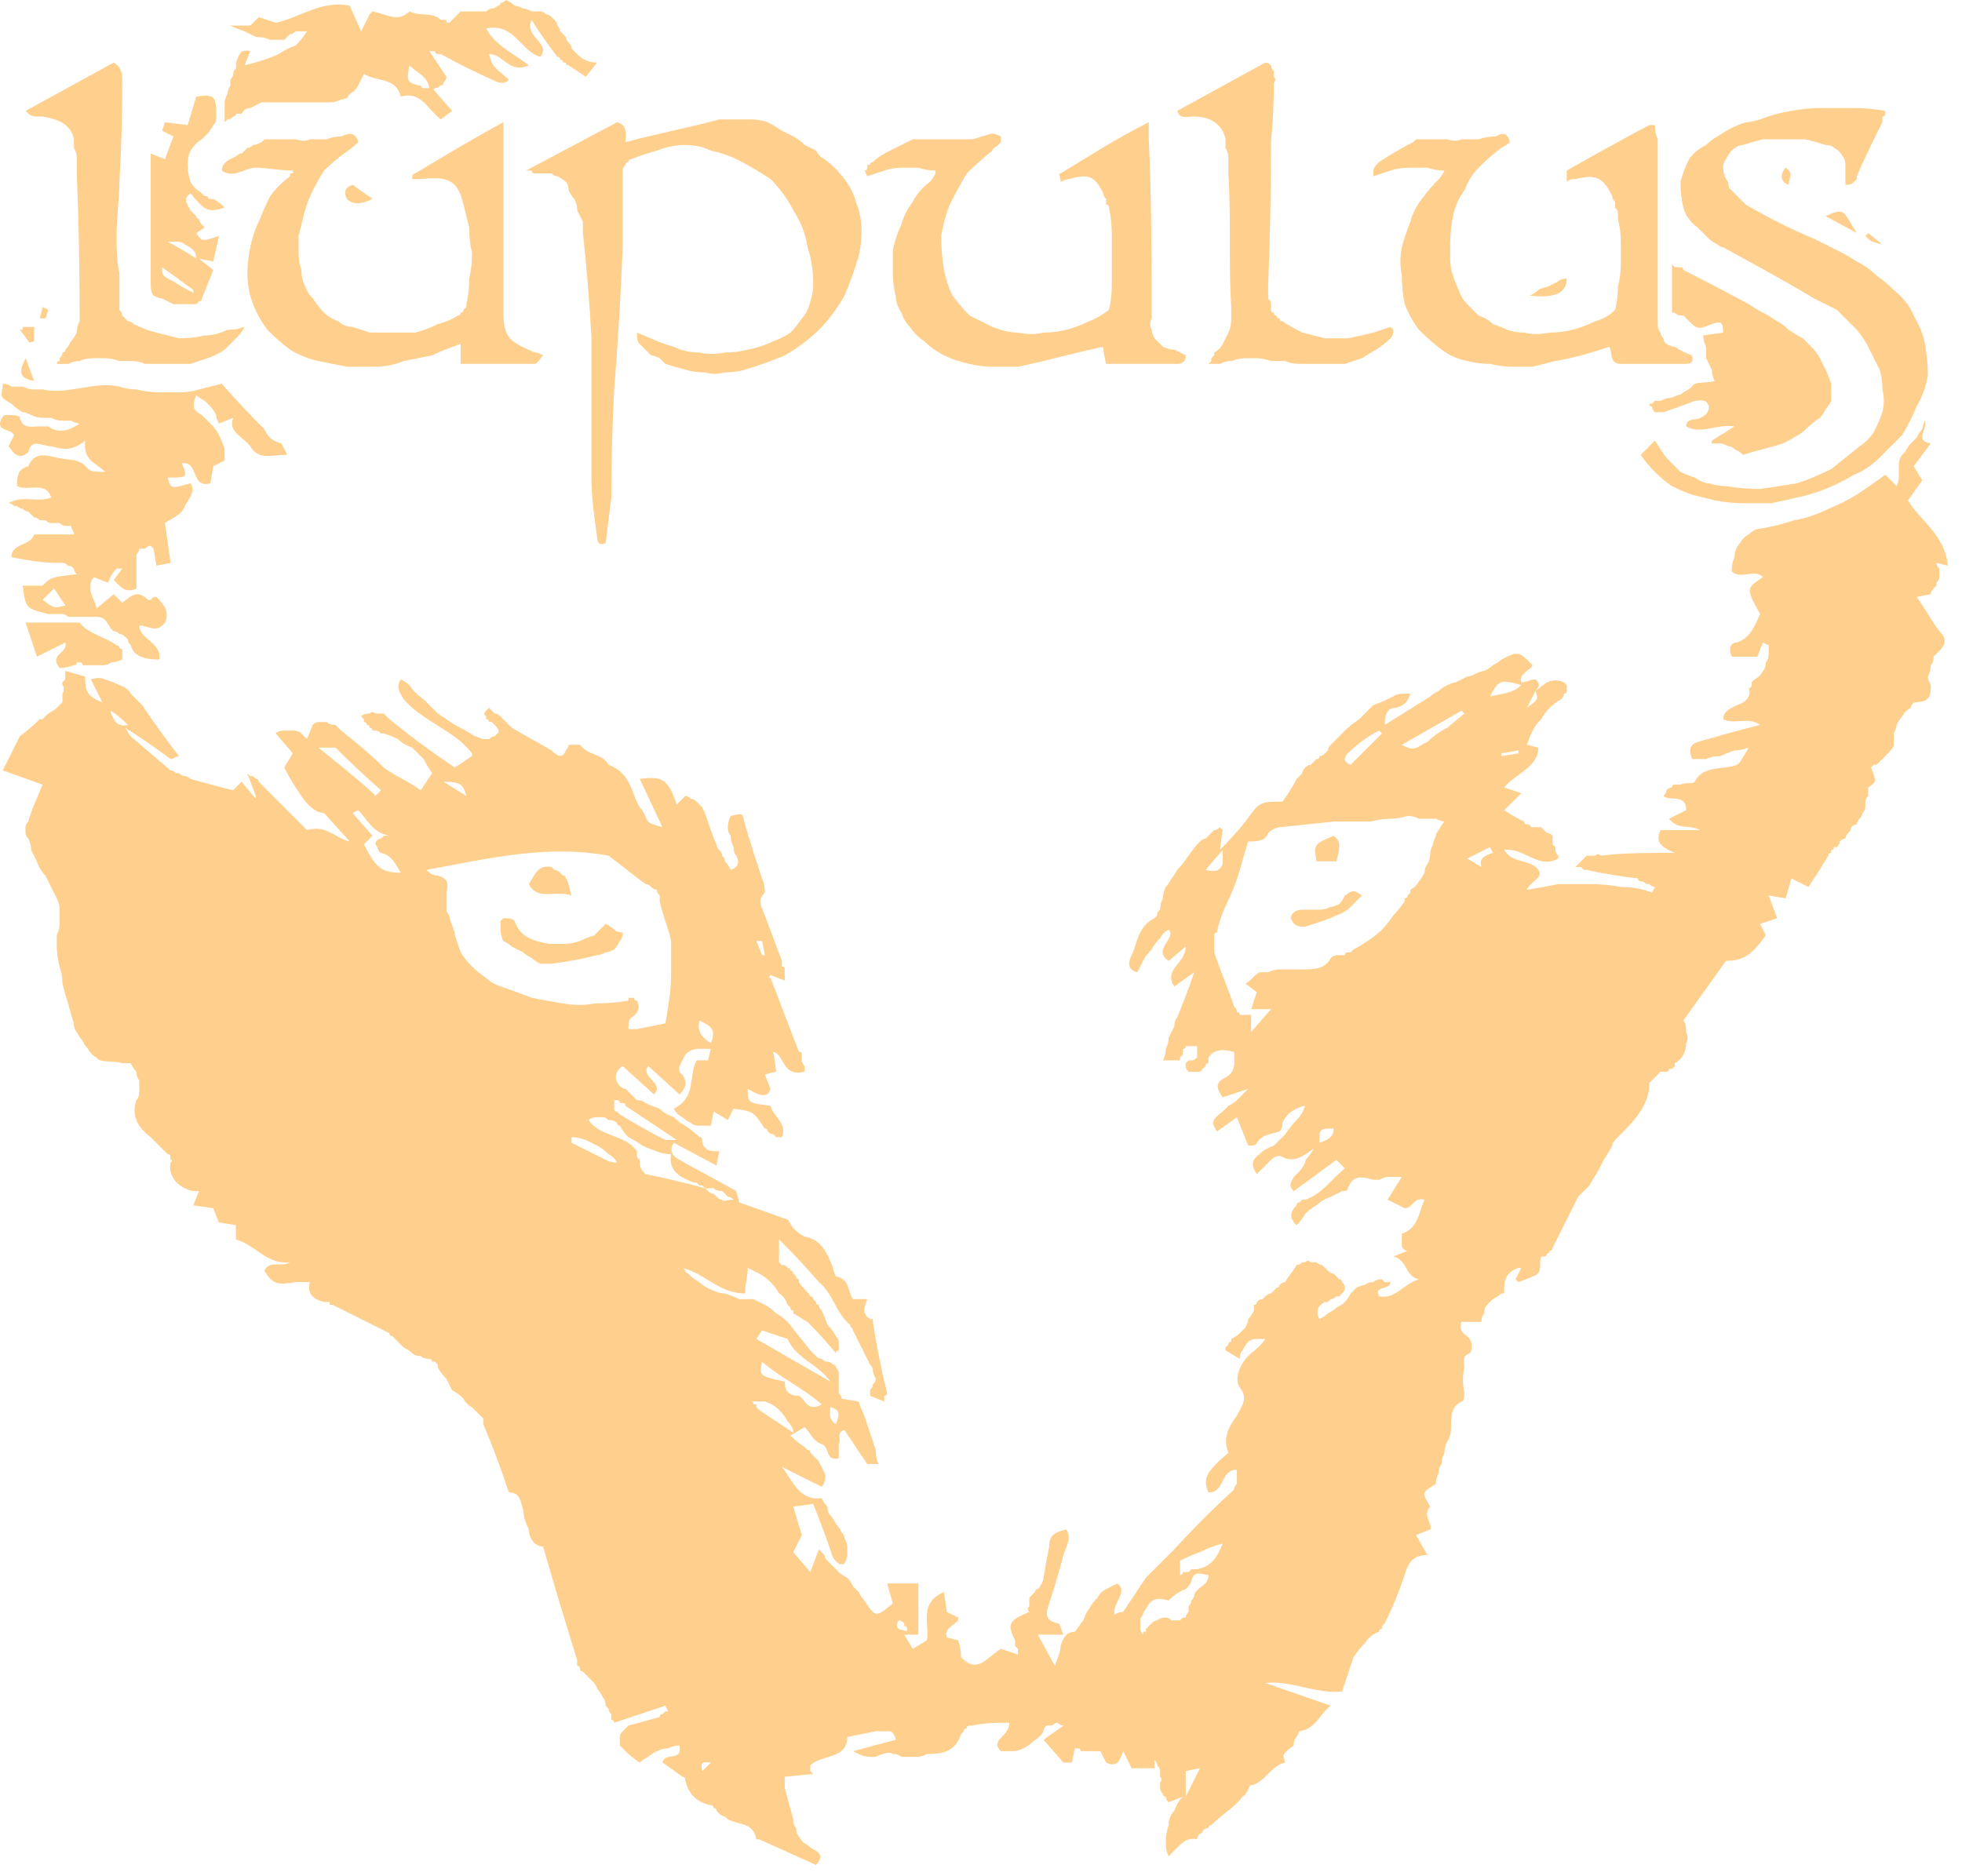<svg version="1.2" xmlns="http://www.w3.org/2000/svg" viewBox="0 0 69 66" width="69" height="66"><defs><clipPath clipPathUnits="userSpaceOnUse" id="cp1"><path d="m0 0h68.54v65.59h-68.54z"/></clipPath></defs><style>.a{fill:#ffd08d}</style><filter id="f0"><feFlood flood-color="#ffffff" flood-opacity="1" /><feBlend mode="normal" in2="SourceGraphic"/><feComposite in2="SourceAlpha" operator="in" /></filter><g filter="url(#f0)"><g clip-path="url(#cp1)"><path fill-rule="evenodd" class="a" d="m42.9 30q0 0 0 0v-0.1q0 0 0 0m0.9-1c0.5-0.7 0.5-0.7 1.3-0.7q0.3-0.4 0.5-0.8 0.1-0.1 0.2-0.2 0-0.1 0.1-0.2 0.1-0.1 0.2-0.1 0.1-0.1 0.2-0.2 0.1 0 0.1-0.1 0.1 0 0.2-0.1 0 0 0.1-0.1 0-0.1 0.1-0.2 0.2-0.2 0.5-0.5 0.2-0.2 0.5-0.4 0.3-0.3 0.5-0.5 0.3-0.1 0.7-0.3c0.1-0.1 0.3-0.1 0.6-0.1-0.1 0.3-0.2 0.4-0.5 0.5-0.3 0-0.4 0.2-0.4 0.6q0.8-0.5 1.6-1 0.1-0.1 0.3-0.2 0.1-0.1 0.3-0.2 0.2-0.1 0.3-0.1 0.2-0.1 0.4-0.2 0.1 0 0.3-0.1 0.2-0.1 0.3-0.1 0.2-0.1 0.3-0.2 0.2-0.1 0.3-0.2c0.6-0.3 0.6-0.3 1.1 0.2-0.1 0.2-0.5 0.3-0.4 0.6 0.2 0 0.3-0.1 0.5-0.1 0.1 0.1 0.2 0.2 0 0.4 0.3-0.2 0.5-0.5 1-0.3q0 0 0.1 0.1 0 0.1 0 0.2 0 0.1-0.1 0.1 0 0.1-0.1 0.2-0.2 0.1-0.4 0.3-0.2 0.2-0.3 0.4-0.2 0.2-0.3 0.4-0.1 0.2-0.2 0.5l0.4 0.1c0 0.7-0.8 0.9-1.2 1.4l0.6 0.2-0.6 0.6c0.3 0.2 0.5 0.3 0.7 0.4q0 0.1 0.1 0.1 0 0 0.1 0 0 0.1 0.1 0.1 0 0 0.1 0 0.1 0 0.2 0 0.1 0.1 0.2 0.2 0.1 0 0.2 0.1 0 0.1 0 0.3 0 0 0.1 0.1 0 0.1 0 0.1 0 0.1 0.1 0.2 0 0 0 0.1c-0.7 0.4-1.2-0.4-1.9-0.3 0.3 0.5 0.9 0.3 1.2 0.7 0.2 0.3-0.3 0.4-0.4 0.7q0.6-0.1 1.1-0.2 0.6 0 1.1 0 0.6 0 1.1 0.1 0.6 0 1.1 0.2l0.1-0.2q-0.1 0-0.2-0.1-0.1 0-0.1 0-0.1-0.1-0.2-0.1-0.1 0-0.1-0.1-0.9-0.1-1.8-0.3 0 0-0.1 0 0 0-0.1-0.1-0.1 0-0.1 0-0.1 0-0.1 0 0.1-0.1 0.2-0.2 0.1-0.1 0.2-0.2 0.1 0 0.3 0 0.1-0.1 0.2 0c0.8-0.1 1.7-0.1 2.6-0.1-0.5-0.2-0.7-0.4-0.5-0.8h1.4c-0.4-0.2-0.8 0-1.1-0.4l0.6-0.3c0-0.6-0.6-0.3-0.8-0.5q0.1-0.1 0.1-0.2 0.1-0.1 0.2-0.1 0-0.1 0.1-0.1 0.1 0 0.2 0c0.2-0.1 0.4 0 0.5-0.1 0.3-0.6 1-0.4 1.5-0.6q0 0 0.1-0.1l0.3-0.5q-0.3 0.1-0.5 0.1-0.3 0.1-0.5 0.2-0.3 0-0.5 0.1-0.3 0-0.5 0c-0.1-0.3-0.1-0.5 0.2-0.6 0.7-0.2 1.4-0.4 2.2-0.6-0.4-0.3-0.9 0-1.3-0.2 0-0.3 0.3-0.4 0.5-0.5 0.3-0.1 0.5-0.3 0.4-0.6q0.1 0 0.1-0.1 0 0 0-0.1 0 0 0.1-0.1 0 0 0 0 0.2-0.1 0.3-0.3 0.1-0.1 0.1-0.3 0.1-0.1 0.1-0.3 0-0.1 0-0.3 0 0-0.2-0.1l-0.2 0.5h-0.9c-0.1-0.2-0.1-0.5 0.2-0.5 0.5-0.2 0.6-0.6 0.8-1-0.5-0.9-0.5-0.9 0.1-1.3-0.3-0.3-0.8 0.1-1.1-0.2q0-0.3 0.1-0.5 0-0.3 0.2-0.5 0.1-0.2 0.3-0.3 0.2-0.2 0.4-0.2 0.6-0.1 1.2-0.3 0.6-0.1 1.2-0.4 0.5-0.2 1-0.5 0.6-0.4 1-0.7l0.4 0.4c0.2-0.4-0.1-0.9 0.3-1.2q0.1-0.2 0.2-0.3 0.1-0.1 0.2-0.2 0.1-0.2 0.2-0.3 0-0.1 0.1-0.3c0.1 0.3-0.4 0.7 0.2 0.8l-0.6 0.8 0.3 0.5-0.5 0.7c0.4 0.7 1.3 1.2 1.4 2.3l-0.4-0.1q0 0.1 0.1 0.2 0 0 0 0.1 0 0.1 0 0.1 0 0.1 0 0.1 0 0.1-0.1 0.2 0 0.1 0 0.1-0.1 0.1-0.1 0.1-0.1 0.1-0.1 0.2l-0.5 0.1c0.3 0.4 0.5 0.8 0.8 1.2 0.2 0.2 0.3 0.4 0 0.7q-0.1 0.1-0.2 0.2 0 0.2-0.1 0.3 0 0.2-0.1 0.4 0 0.1 0.1 0.3c0 0.3 0 0.6-0.5 0.6-0.1 0-0.2 0.1-0.2 0.2q-0.2 0.1-0.3 0.3-0.1 0.1-0.2 0.3 0 0.1-0.1 0.3 0 0.2 0 0.4c0 0.1-0.2 0.3-0.4 0.5q0 0-0.1 0.1 0 0-0.1 0.1-0.1 0-0.1 0-0.1 0.1-0.1 0.1c0.2 0.5 0.2 0.5-0.1 0.7q0 0.1 0 0.1 0 0.1 0 0.2-0.1 0.1-0.1 0.2 0 0.1 0 0.2 0 0.1-0.1 0.2 0 0.1-0.1 0.2-0.1 0.1-0.1 0.2-0.1 0-0.2 0.1 0 0.1-0.1 0.2-0.1 0.1-0.1 0.2-0.1 0-0.2 0.1 0 0.1-0.1 0.2-0.1 0-0.1 0 0 0.1-0.1 0.1 0 0.1 0 0.1-0.1 0-0.1 0.1-0.3 0.5-0.7 1.1l-0.6-0.3-0.2 0.7-0.6-0.1 0.3 0.8-0.6 0.2 0.2 0.4c-0.5 0.7-0.8 0.9-1.4 0.9l-1.5 2.1q0.1 0.1 0.1 0.4 0.1 0.2 0 0.4 0 0.2-0.1 0.4-0.1 0.2-0.3 0.3 0 0.1 0 0.1-0.1 0.1-0.1 0.1 0 0-0.1 0 0 0.1-0.1 0.1-0.1 0-0.2 0-0.1 0.1-0.2 0.2-0.1 0.1-0.2 0.2 0 0.1 0 0.2c-0.1 0.7-0.6 1.2-1.1 1.7-0.1 0.1-0.2 0.2-0.2 0.3q-0.1 0.2-0.3 0.5-0.1 0.2-0.2 0.4-0.2 0.3-0.3 0.5-0.2 0.2-0.4 0.4c-0.3 0.6-0.6 1.2-0.9 1.8q0 0.1-0.1 0.1 0 0.1-0.1 0.1 0 0.1-0.1 0.1 0 0-0.1 0c-0.1 0.2 0.1 0.6-0.3 0.7q-0.2 0.1-0.5 0.2l-0.1-0.1 0.2-0.4q0 0-0.1 0c-0.3 0.1-0.5 0.3-0.5 0.7q0 0 0 0 0 0.1 0 0.1 0 0 0 0.1-0.1 0-0.1 0-0.1 0.1-0.3 0.2-0.1 0.1-0.2 0.2-0.1 0.1-0.1 0.3-0.1 0.1-0.1 0.3h-0.7c-0.1 0.2 0 0.4 0.2 0.5 0.2 0.2 0.2 0.4 0.1 0.6-0.3 0.1-0.2 0.3-0.2 0.5q-0.1 0.4 0 0.9c0 0.1 0 0.3-0.1 0.3-0.6 0.3-0.2 1-0.5 1.4q-0.1 0.2-0.1 0.4-0.1 0.2-0.1 0.4-0.1 0.1-0.1 0.3-0.1 0.2-0.1 0.4c-0.5 0.3-0.5 0.3-0.2 0.8-0.3 0.3 0.1 0.6 0 0.8l-0.5 0.2 0.4 0.7c-0.6 0-0.7 0.4-0.8 0.7q-0.3 0.9-0.7 1.7 0 0-0.1 0.1 0 0 0 0 0 0.1 0 0.1-0.1 0-0.1 0.1-0.3 0.1-0.5 0.4-0.2 0.2-0.4 0.5-0.1 0.3-0.2 0.6-0.1 0.3-0.2 0.6c-0.9 0.1-1.8-0.4-2.7-0.3l2.3 0.8c-0.4 0.3-0.5 0.8-1.1 0.9 0 0-0.1 0.2-0.1 0.2-0.1 0.1-0.1 0.2-0.1 0.3-0.4 0.3-0.4 0.3-0.3 0.6-0.5 0.1-0.7 0.7-1.2 0.8-0.1 0-0.1 0.3-0.3 0.4-0.3 0.4-0.7 0.6-1.1 1q-0.1 0-0.1 0.1-0.1 0-0.2 0.1 0 0.1-0.1 0.1-0.1 0.1-0.1 0.2c-0.4-0.1-0.6 0.2-1 0.6q-0.1-0.2-0.1-0.5 0-0.3 0.1-0.6 0-0.3 0.2-0.5 0.1-0.3 0.3-0.5l-0.5 0.2q-0.1-0.1-0.1-0.2-0.1 0-0.1-0.1-0.1-0.1-0.1-0.2 0-0.1 0-0.2 0.1-0.1 0-0.2 0-0.1 0-0.2 0-0.1-0.1-0.2 0-0.1-0.1-0.2 0 0.1 0 0.3h-0.8l-0.3-0.6c-0.1 0.3-0.2 0.6-0.6 0.4l-0.2-0.4q0 0-0.1 0 0 0-0.1 0 0 0-0.1 0-0.1 0-0.1 0-0.1 0-0.1 0-0.1 0-0.2 0 0-0.1-0.1-0.1 0 0-0.1 0l-0.1 0.5h-0.3l-0.7-0.8 0.7-0.5q-0.1 0-0.2-0.1-0.1 0-0.2 0.1-0.1 0-0.2 0-0.1 0.1-0.1 0.2-0.1 0.2-0.3 0.3-0.2 0.2-0.4 0.3-0.2 0.1-0.4 0.1-0.2 0-0.4 0c-0.4-0.4 0.3-0.5 0.3-1-0.4 0-0.9 0-1.3 0.1q-0.1 0-0.1 0-0.1 0-0.1 0.1-0.1 0-0.1 0.1 0 0-0.1 0.1c-0.2 0.6-0.6 0.7-1.2 0.7q-0.2 0.1-0.3 0.1-0.1 0-0.3 0-0.1 0-0.3 0-0.1-0.1-0.3-0.1c-0.1-0.1-0.4 0-0.6 0.1-0.4 0-0.4 0-0.8-0.2l1.5-0.4c0-0.1-0.1-0.3-0.2-0.3q0 0-0.1 0-0.1 0-0.1 0-0.1 0-0.2 0 0 0-0.1 0-0.5 0.1-1 0.2c0 0.8-0.9 0.6-1.3 1q0 0 0 0 0 0.1 0 0.1 0 0 0 0 0 0 0 0 0 0 0 0.1 0 0 0 0 0.1 0.1 0.1 0.1 0 0 0 0l-1 0.1q0 0.1 0 0.1 0 0.1 0 0.1 0 0.1 0 0.1 0 0 0 0.1c0.1 0.4 0.2 0.7 0.3 1.1q0 0.2 0.1 0.3 0 0.2 0.1 0.3 0.1 0.2 0.3 0.3 0.1 0.1 0.3 0.2 0.3 0.2 0 0.5l-2-0.9c0 0-0.1 0-0.1 0-0.1-0.6-0.6-0.5-1-0.7q0 0-0.1-0.1-0.1 0-0.2-0.1 0 0-0.1-0.1 0-0.1-0.1-0.1c0 0 0-0.1-0.1-0.1-0.5-0.1-0.8-0.4-0.9-0.9 0-0.1-0.1-0.1-0.1-0.1q-0.4-0.3-0.7-0.5c0.1-0.4 0.7 0 0.6-0.6q-0.2 0-0.4 0.1-0.2 0-0.4 0.1-0.2 0.1-0.3 0.2-0.2 0.1-0.3 0.2-0.3-0.2-0.5-0.4-0.1-0.1-0.2-0.2 0-0.1 0-0.3 0-0.1 0.1-0.2 0.1-0.1 0.2-0.2c0.4-0.1 0.7-0.2 1.1-0.3q0-0.1 0.1-0.1 0 0 0 0 0.1-0.1 0.1-0.1 0 0 0.1 0l-0.1-0.2-1.8 0.6q0-0.1-0.1-0.1 0-0.1 0-0.2-0.1-0.1-0.1-0.2-0.1-0.1-0.1-0.1 0-0.2-0.1-0.3-0.1-0.2-0.2-0.3 0-0.1-0.2-0.3-0.1-0.1-0.2-0.2 0 0-0.1-0.1-0.1 0-0.1-0.1 0-0.1-0.1-0.1 0-0.1 0-0.2c-0.4-1.3-0.8-2.6-1.2-4-0.3 0-0.5-0.3-0.5-0.6-0.1-0.2-0.2-0.5-0.2-0.7-0.1-0.3-0.1-0.6-0.5-0.6-0.3-0.9-0.6-1.7-0.9-2.4q0-0.1 0-0.2-0.1-0.1-0.1-0.1-0.1-0.1-0.2-0.2 0 0-0.1-0.1-0.2-0.1-0.3-0.3-0.2-0.2-0.4-0.3-0.1-0.2-0.2-0.4-0.2-0.2-0.3-0.4 0-0.1 0-0.1-0.1-0.1-0.1-0.1 0 0-0.1 0 0-0.1-0.1-0.1-0.2 0-0.3-0.1-0.2 0-0.3-0.1-0.1-0.1-0.3-0.2-0.1-0.1-0.2-0.2-0.1-0.1-0.1-0.1 0 0-0.1-0.1 0 0 0 0-0.1 0-0.1-0.1-1-0.5-2-1 0 0-0.1 0 0 0 0-0.1-0.1 0-0.1 0-0.1 0-0.1 0c-0.4-0.1-0.6-0.3-0.5-0.7q0 0-0.1 0-0.1 0-0.1 0-0.1 0-0.2 0 0 0-0.1 0c-0.6 0.1-0.8 0.1-1.1-0.4 0.2-0.4 0.6-0.1 0.9-0.3-0.8 0.1-1.2-0.6-1.9-0.8q0-0.2 0-0.5l-0.6-0.1-0.2-0.5-0.7-0.1 0.2-0.5q-0.1 0-0.2 0c-0.5-0.1-0.9-0.5-0.8-1q0 0 0 0 0.1-0.1 0-0.1 0-0.1 0-0.1 0-0.1-0.1-0.1c-0.2-0.2-0.4-0.4-0.6-0.6-0.4-0.3-0.7-0.7-0.5-1.3q0.1-0.1 0.1-0.3 0-0.2 0-0.4-0.1-0.1-0.1-0.3-0.1-0.1-0.2-0.3-0.1 0-0.3 0c-0.3-0.1-0.8 0-0.9-0.2q-0.2-0.1-0.3-0.3-0.1-0.1-0.2-0.3-0.1-0.1-0.2-0.3-0.1-0.1-0.1-0.3-0.1-0.3-0.2-0.7-0.1-0.3-0.2-0.7 0-0.3-0.1-0.6-0.1-0.4-0.1-0.7 0-0.1 0-0.1 0-0.1 0-0.1 0 0 0-0.1 0 0 0-0.1 0.1-0.2 0.1-0.4 0-0.2 0-0.5 0-0.2-0.1-0.4-0.1-0.2-0.2-0.4-0.1-0.2-0.2-0.4-0.2-0.2-0.3-0.5-0.1-0.2-0.2-0.4 0-0.2-0.1-0.4-0.1-0.1-0.1-0.2 0 0 0-0.1 0-0.1 0-0.1 0-0.1 0.1-0.2c0.1-0.4 0.3-0.8 0.5-1.3l-1.4-0.5 0.6-1.2q0.4-0.3 0.7-0.6 0.1 0 0.1 0 0.1-0.1 0.1-0.1 0 0 0.1-0.1 0 0 0 0 0.2-0.1 0.3-0.2 0.1-0.1 0.2-0.2 0-0.2 0-0.3 0.1-0.2 0-0.3 0-0.1 0-0.1 0.1-0.1 0.1-0.1 0-0.1 0-0.1 0-0.1 0-0.2l0.7 0.2c0 0.4 0 0.7 0.6 0.9l-0.4-0.8q0.3-0.1 0.5 0 0.3 0.1 0.5 0.2 0.3 0.1 0.4 0.3 0.2 0.2 0.4 0.4 0.6 0.9 1.3 1.8c-0.1 0-0.2 0.1-0.3 0.1q-0.8-0.6-1.6-1.1c0.1 0.1 0.1 0.2 0.2 0.3q0.7 0.6 1.4 1.2 0.1 0 0.2 0.1 0 0 0.1 0 0.1 0.1 0.2 0.1 0.1 0 0.2 0.1 0.7 0.2 1.5 0.4l0.3-0.3 0.5 0.6v-0.1l-0.3-0.8q0.1 0.1 0.1 0.1 0.1 0 0.1 0 0.1 0.1 0.1 0.1 0.1 0 0.1 0.1 0.7 0.7 1.4 1.4c0.1 0.1 0.3 0.3 0.3 0.3 0.7-0.2 1 0.3 1.5 0.4l-0.9-1c-0.3 0-0.6-0.3-0.8-0.6-0.2-0.3-0.4-0.6-0.6-1l0.3-0.5-0.6-0.7q0.1-0.1 0.3-0.1 0.1 0 0.3 0 0.2 0 0.3 0.1 0.1 0.1 0.2 0.2l0.2-0.5q0.1-0.1 0.2-0.1 0.2 0 0.3 0 0.1 0.1 0.3 0.1 0.1 0.1 0.2 0.2c0.5 0.4 1 0.8 1.5 1.3 0.4 0.3 0.9 0.5 1.3 0.8l0.4-0.6q-0.2-0.3-0.3-0.5-0.2-0.2-0.4-0.4-0.3-0.1-0.5-0.3-0.2-0.1-0.5-0.2-0.1 0-0.1 0-0.1-0.1-0.2-0.1 0 0-0.1 0 0-0.1-0.1-0.1 0-0.1-0.1-0.1 0-0.1-0.1-0.1 0-0.1 0-0.1-0.1-0.1-0.1-0.1 0.1-0.1 0.3-0.1 0.1-0.1 0.2 0 0.2 0 0.3 0 0.1 0.1 0.2 0.2 1.1 0.9 2.3 1.7l0.6-0.4q0-0.1 0-0.1c-0.6-0.8-1.7-1.1-2.4-1.9-0.1-0.2-0.3-0.4-0.1-0.7q0.2 0.1 0.3 0.2 0.2 0.3 0.5 0.5 0.3 0.3 0.5 0.5 0.3 0.2 0.6 0.4 0.4 0.2 0.7 0.4c0.1 0 0.2 0.1 0.3 0.1q0 0 0.1 0 0.1 0 0.1 0 0.1-0.1 0.2-0.1 0 0 0.1-0.1c0.1-0.1 0-0.2-0.2-0.4q0 0 0 0-0.1 0-0.1 0 0-0.1-0.1-0.1 0 0 0-0.1c-0.1-0.1-0.1-0.1 0.1-0.3q0.1 0.1 0.2 0.2 0.1 0 0.2 0.1 0.1 0.1 0.2 0.2 0.1 0.1 0.2 0.2c0.5 0.3 0.9 0.5 1.4 0.8 0.2 0.2 0.4 0.3 0.5 0q0.1-0.1 0.1-0.2 0.1 0 0.2 0 0 0 0.1 0 0.1 0 0.1 0c0.3 0.4 0.8 0.3 1 0.7 0.8 0.3 0.8 1 1.1 1.5 0.2 0.2 0.2 0.4 0.3 0.5 0.1 0.1 0.2 0.1 0.5 0.2l-0.8-1.7c0.8-0.1 1 0 1.3 0.9 0.1-0.1 0.3-0.3 0.3-0.3q0.1 0 0.2 0.1 0.1 0 0.2 0.1 0 0 0.1 0.1 0.1 0.1 0.1 0.1c0.2 0.4 0.3 0.9 0.5 1.3q0 0.1 0.1 0.2 0.1 0.1 0.1 0.2 0.1 0.1 0.1 0.2 0.1 0.1 0.2 0.3c0.3-0.1 0.3-0.3 0.2-0.5q-0.1-0.1-0.1-0.3-0.1-0.2-0.1-0.4-0.1-0.1-0.1-0.3 0-0.2 0.1-0.4c0.5-0.1 0.4-0.1 0.5 0.3q0.3 1 0.6 1.9c0.1 0.2 0.1 0.4 0.1 0.5-0.3 0.3-0.1 0.5 0 0.8q0.3 0.8 0.6 1.6 0 0.1 0 0.2 0.1 0 0.1 0.1 0 0.1 0 0.2 0 0.1 0 0.2l-0.5-0.2c0 0-0.1 0.1 0 0.1q0.5 1.3 1 2.6 0.1 0 0.1 0.1 0 0.1 0 0.2 0 0.1 0.1 0.2 0 0.1 0 0.2c-0.8 0.2-0.7-0.6-1.1-0.7l0.1 0.7-0.4 0.1 0.2 0.5c-0.1 0.3-0.3 0.3-0.8 0 0 0.5 0 0.5 0.8 0.6 0.1 0.4 0.6 0.6 0.4 1.1q-0.1 0-0.2 0 0 0-0.1-0.1-0.1 0-0.2-0.1 0-0.1-0.1-0.1c-0.4-0.6-0.4-0.6-1.1-0.7l-0.2 0.4-0.5-0.3-0.1 0.5q-0.2 0-0.4 0-0.2 0-0.3-0.1-0.2-0.1-0.3-0.2-0.2-0.1-0.3-0.3c0.8-0.4 0.5-1.1 0.8-1.7h0.4l0.1-0.4c-0.4 0-0.8-0.1-1 0.4-0.1 0.2-0.2 0.4 0 0.5 0.2 0.3 0.1 0.5-0.1 0.7l-1.1-1c-0.3 0.4 0.6 0.6 0.2 1l-1.1-1c-0.3 0.2-0.3 0.5-0.1 0.7q0.1 0.1 0.2 0.1 0.1 0.1 0.2 0.2 0.1 0.1 0.2 0.2 0.2 0 0.3 0.1 0.2 0.1 0.5 0.2 0.2 0.2 0.5 0.3 0.2 0.2 0.4 0.3 0.3 0.2 0.5 0.4c0.1 0 0.1 0.1 0.1 0.2 0.1 0.3 0.3 0.3 0.6 0.3l-0.1 0.5-1.5-0.8q0 0 0 0c-0.2 0.3 0 0.5 0.2 0.6 0.7 0.4 1.3 0.7 2 1.1 0 0.1 0.1 0.3 0.1 0.4 0.6 0.2 1.1 0.4 1.7 0.6 0.1 0.1 0.1 0.2 0.2 0.3 0.1 0.1 0.2 0.2 0.4 0.3 0.6 0.1 0.8 0.6 1 1.1 0 0.1 0.1 0.3 0.1 0.3 0.5 0.1 0.4 0.5 0.6 0.8h0.5c-0.1 0.3-0.2 0.5 0.1 0.7q0 0 0.1 0 0 0 0 0 0 0.1 0 0.1 0 0 0 0 0.2 1.3 0.5 2.5 0 0.1-0.1 0.1 0 0 0 0.1 0 0 0 0.1 0 0 0 0l-0.5-0.2q0-0.2 0-0.2 0.1-0.1 0.1-0.2 0.1-0.1 0.1-0.2-0.1-0.2-0.1-0.3 0-0.1-0.1-0.2c-0.2-0.4-0.4-0.8-0.6-1.2 0-0.1-0.1-0.1-0.1-0.2-0.5-0.4-0.6-1.1-1.1-1.5q-0.6-0.7-1.3-1.4 0 0-0.1-0.1v0.8q0 0 0.1 0.1 0 0 0.1 0 0.1 0.1 0.1 0.1 0.1 0 0.1 0.1 0.1 0 0.1 0.1 0.1 0.1 0.1 0.1 0 0.1 0.1 0.1 0 0.1 0 0.1c0.1 0.2 0.3 0.3 0.4 0.5q0.1 0 0.1 0.1 0 0 0.1 0.1 0 0.1 0.1 0.1 0 0.1 0.1 0.2 0.1 0.2 0.2 0.5 0.2 0.2 0.3 0.4 0.1 0.1 0.1 0.2 0 0 0 0.1 0 0.1 0 0.2-0.1 0-0.1 0.1-0.5-0.6-1-1.1c-0.2-0.1-0.3-0.2-0.5-0.3q0-0.1 0-0.1-0.1 0-0.1-0.1 0 0-0.1-0.1 0 0 0 0-0.1-0.3-0.3-0.4-0.1-0.2-0.3-0.4-0.2-0.2-0.4-0.3-0.2-0.1-0.4-0.2c0 0.3-0.1 0.6-0.1 0.9-0.9 0-1.4-0.7-2.2-0.9 0.1 0 0.1 0.2 0.2 0.2q0.2 0.2 0.4 0.3 0.2 0.2 0.5 0.3 0.2 0.1 0.4 0.1 0.3 0.1 0.5 0.2 0.3 0 0.5 0 0.2 0.1 0.4 0.2 0.2 0.1 0.4 0.3 0.2 0.1 0.4 0.3 0.4 0.5 0.8 1 0 0 0.1 0.1 0.1 0.1 0.1 0.1 0.1 0.1 0.2 0.1 0.1 0.1 0.2 0.1 0.1 0 0.2 0.1 0.1 0 0.1 0.1 0.1 0.1 0.1 0.2 0 0.1 0 0.2 0 0.1 0 0.2 0 0.1 0 0.1 0 0.1 0 0.2 0.1 0.1 0.1 0.2l0.6 0.1q0.1 0.3 0.2 0.5 0.1 0.3 0.2 0.6 0.1 0.3 0.2 0.6 0 0.3 0.1 0.5h-0.4l-0.8-1.2c-0.3 0.1-0.1 0.3-0.2 0.5q0 0.2 0 0.5c-0.5 0.1-0.3-0.4-0.6-0.5-0.3-0.1-0.4-0.4-0.6-0.6l-0.5 0.3q0.2 0.2 0.5 0.4 0 0 0.1 0.1 0.1 0 0.1 0.1 0.1 0.1 0.2 0.2 0 0 0.1 0.1c0.1 0.3 0.4 0.5 0.1 0.9l-1.4-0.7c0.4 0.5 0.6 1.2 1.4 1.1q0.1 0.2 0.2 0.3 0 0.2 0.1 0.3 0.1 0.1 0.2 0.3 0.1 0.1 0.2 0.3 0.1 0.1 0.1 0.2 0.1 0.2 0.1 0.3 0 0.1 0 0.3 0 0.1-0.1 0.3c-0.2 0.1-0.3-0.1-0.4-0.2q-0.3-0.9-0.7-1.9l-0.7 0.1 0.3 1-0.3 0.6 0.6 0.7 0.3-0.8q0.1 0.1 0.2 0.2 0 0.1 0.1 0.2 0.1 0.1 0.2 0.2 0.1 0.1 0.2 0.2 0.1 0.1 0.3 0.2 0.1 0.1 0.2 0.3 0.1 0.1 0.2 0.2 0.1 0.2 0.2 0.3c0.4 0.6 0.4 0.6 1 0.1l-0.2-0.7h1.1v1.8h-0.5l0.3 0.5 0.5-0.3c0.1-0.6-0.3-1.3 0.6-1.7l0.1 0.7 0.4 0.2c0 0 0 0.1 0 0.1-0.2 0.2-0.5 0.3-0.4 0.6l0.4 0.1q0.1 0.3 0.1 0.6c0.6 0.6 0.9 0 1.4-0.3l0.6 0.2q0 0 0-0.1 0-0.1 0-0.1-0.1-0.1-0.1-0.1 0-0.1 0-0.2c-0.3-0.6-0.2-0.7 0.5-1q-0.1-0.1 0-0.2 0-0.1 0-0.3 0.1-0.1 0.2-0.2 0-0.1 0.1-0.1c0.1-0.1 0.2-0.3 0.2-0.4q0.1-0.6 0.2-1.1c0-0.4 0.2-0.5 0.6-0.6 0.2 0.3 0 0.6-0.1 0.9q-0.2 0.8-0.5 1.7c-0.1 0.3-0.2 0.6 0.3 0.7 0.1 0 0.1 0.2 0.2 0.4h-0.9l0.6 1.1c0.1-0.3 0.2-0.5 0.2-0.7 0.1-0.3 0.2-0.5 0.5-0.5 0.1-0.1 0.2-0.3 0.3-0.4q0.1-0.3 0.2-0.4 0.1-0.2 0.3-0.4 0.1-0.2 0.3-0.3 0.2-0.1 0.4-0.2c0.4 0.3-0.2 0.7-0.1 1.1 0.1-0.1 0.3-0.1 0.3-0.1q0.2-0.3 0.4-0.6 0.2-0.3 0.4-0.6 0.2-0.2 0.5-0.5 0.2-0.2 0.5-0.5 1-1.1 2.1-2.1 0-0.1 0.1-0.2 0 0 0-0.1 0-0.1 0-0.2 0-0.1 0-0.2c-0.6 0-0.4 0.8-1 0.8-0.2-0.5-0.1-0.7 0.7-1.4-0.2-0.5 0-0.9 0.3-1.3 0.2-0.4 0.4-0.6 0.1-1-0.2-0.3 0-0.8 0.3-1.1 0.2-0.2 0.4-0.3 0.6-0.6q-0.1 0-0.3 0-0.2 0-0.3 0.1-0.1 0.1-0.2 0.3-0.1 0.1-0.1 0.3l-0.5-0.3q0-0.1 0-0.1 0.1-0.1 0.1-0.1 0-0.1 0.1-0.1 0 0 0-0.1 0.2-0.1 0.3-0.2 0.1-0.1 0.2-0.2 0.1-0.2 0.1-0.3 0.1-0.1 0.2-0.3 0-0.1 0-0.2 0.1 0 0.1-0.1 0.1-0.1 0.2-0.1 0.1-0.1 0.1-0.1 0.1-0.1 0.2-0.1 0.1-0.1 0.2-0.2 0.1 0 0.1-0.1 0.1-0.1 0.2-0.1c0.1-0.2 0.3-0.4 0.4-0.6q0.1 0 0.2-0.1 0 0 0.1 0 0.1-0.1 0.2 0 0.1 0 0.2 0 0.1 0.1 0.2 0.1 0.1 0.1 0.2 0.2 0.1 0.1 0.2 0.1 0.1 0.1 0.2 0.2 0.1 0 0.1 0.1 0.1 0.1 0.1 0.2 0 0.1-0.1 0.2 0 0-0.1 0.1-0.1 0-0.1 0-0.1 0.1-0.2 0.1 0 0-0.1 0.1-0.1 0-0.1 0-0.4 0.2-0.2 0.6 0.2-0.1 0.3-0.2 0.2-0.1 0.3-0.2 0.2-0.1 0.3-0.2 0.1-0.1 0.2-0.3 0.1-0.1 0.2-0.2 0.2-0.1 0.3-0.1 0.1-0.1 0.3-0.1 0.1-0.1 0.3-0.1 0 0 0 0 0.1 0.1 0.1 0.1 0.1 0 0.1 0 0.1 0 0.1 0c0 0.3-0.6 0.1-0.4 0.5 0.6 0.1 0.8-0.4 1.4-0.6-0.5-0.1-0.4-0.7-0.9-0.8l0.5-0.2c-0.1 0-0.2-0.1-0.2-0.2 0-0.1 0-0.4 0-0.4 0.6-0.2 0.6-0.8 0.8-1.2-0.4-0.1-0.4 0.3-0.7 0.3l-0.6-0.3 0.5-0.8q-0.1 0-0.2 0-0.2 0-0.3 0-0.1 0-0.3 0.1-0.1 0-0.2 0c-0.4-0.1-0.7-0.2-0.9 0.3 0 0.1-0.1 0.1-0.2 0.1q-0.2 0.1-0.4 0.2-0.3 0.1-0.5 0.3-0.2 0.1-0.4 0.3-0.1 0.2-0.3 0.4c-0.3-0.3-0.2-0.5 0-0.7q0 0 0 0 0-0.1 0.1-0.1 0 0 0.1-0.1 0 0 0.1 0c0.6-0.2 0.9-0.7 1.4-1.1l-0.3-0.3-1.5 1.1c-0.2-0.2-0.1-0.3 0-0.5q0.1-0.1 0.2-0.2 0.1-0.1 0.2-0.3 0-0.1 0.1-0.2 0.1-0.1 0.2-0.3c-0.4 0.3-0.7 0.5-1.1 0.3-0.1-0.1-0.3 0-0.4 0.1q-0.2 0.2-0.5 0.5c-0.2-0.3-0.2-0.5 0.1-0.7q0.2-0.2 0.5-0.3 0.2-0.2 0.4-0.4 0.2-0.3 0.4-0.5 0.2-0.2 0.3-0.5-0.1 0-0.3 0.1-0.2 0.1-0.3 0.2-0.1 0.1-0.2 0.3 0 0.2-0.1 0.3c-0.3 0.1-0.6 0.1-0.8 0.4 0 0.1-0.2 0.1-0.3 0.1l-0.4-1-0.7 0.5c-0.2-0.3-0.2-0.4 0.2-0.7q0.1-0.1 0.2-0.2 0.2-0.1 0.3-0.2 0.1-0.1 0.2-0.2 0.1-0.1 0.2-0.2l-0.9 0.3c-0.2-0.3-0.3-0.5 0.1-0.7 0.4-0.2 0.3-0.6 0.3-0.9-0.4-0.1-0.7-0.1-0.9 0.2q0 0.1 0 0.2-0.1 0-0.1 0.1 0 0-0.1 0.1 0 0-0.1 0.1 0 0-0.1 0-0.1 0-0.1 0-0.1 0-0.1 0-0.1 0-0.1 0-0.1-0.1-0.1-0.2 0 0 0-0.1 0 0 0.1-0.1 0 0 0.1 0c0.1 0 0.2-0.1 0.2-0.1q0-0.1 0-0.1 0-0.1 0-0.1 0-0.1 0-0.1 0-0.1 0-0.1c-0.1 0-0.3 0-0.4 0q0 0.1-0.1 0.1 0 0.1 0 0.2 0 0-0.1 0.1 0 0 0 0.1h-0.6q0.1-0.2 0.1-0.4 0.1-0.2 0.1-0.4 0.1-0.2 0.2-0.4 0-0.2 0.1-0.3c0.2-0.5 0.4-1 0.6-1.6l-0.7 0.5c-0.4-0.6 0.4-0.8 0.4-1.4l-0.6 0.5c-0.6-0.4 0.3-0.8 0-1.1q-0.2 0.1-0.3 0.3-0.2 0.2-0.3 0.4-0.2 0.2-0.3 0.4-0.1 0.2-0.2 0.4c-0.4-0.1-0.3-0.4-0.2-0.6 0.2-0.4 0.2-1 0.8-1.3q0 0 0 0 0.1-0.1 0.1-0.1 0-0.1 0-0.1 0.1-0.1 0.1-0.1 0-0.2 0.1-0.4 0-0.2 0.1-0.4 0.1-0.1 0.2-0.3 0.1-0.1 0.2-0.3c0.3-0.3 0.5-0.7 0.8-1q0.1-0.1 0.2-0.1 0.1-0.1 0.2-0.2 0 0 0.1-0.1 0.1 0 0.2-0.1l0.1 0.1-0.1 0.7q0.5-0.5 0.9-1zm9.7-4.9q0 0.1 0 0.1 0 0 0 0 0 0 0 0 0 0 0-0.1zm-1.1 0.5c0.4-0.1 0.8-0.1 1.1-0.4-0.7-0.2-0.8-0.2-1.1 0.4zm1.6-0.2q0 0 0 0 0 0 0 0 0 0 0 0zm-0.3 0.6c0.4-0.3 0.4-0.3 0.3-0.6zm-11.5 37.3l-0.5 0.1v0.9zm-0.5 0.9q0 0 0 0zm-37.2-37.6q0 0 0-0.1 0 0 0 0.1 0 0 0 0 0 0 0 0zm-0.6-0.5v0.1c0.1 0.2 0.2 0.5 0.6 0.4q-0.3-0.3-0.6-0.5zm18.1 13.9q0-0.1-0.1-0.1 0 0-0.1 0 0-0.1-0.1-0.1 0 0-0.1 0 0 0 0 0.1 0 0.1 0 0.2 0 0.1 0.1 0.1 0.1 0.1 0.1 0.1 0.8 0.5 1.6 0.9 0 0 0.1 0 0 0 0.1 0 0 0 0.1 0 0 0 0.1 0-0.9-0.6-1.8-1.2zm1.8 1.2q0 0 0 0 0 0 0 0 0 0 0 0zm4.1 10.3q0 0-0.1 0 0 0 0 0zm-0.2-0.4q-0.1-0.2-0.3-0.4-0.2-0.2-0.5-0.3-0.2 0-0.5 0 0.1 0 0.1 0.1 0 0 0.1 0 0 0.1 0 0.1 0.1 0.1 0.1 0.1 0.6 0.4 1.2 0.8 0-0.2-0.2-0.4zm4.2 7.4q0 0 0 0 0 0 0 0zm0-0.1q0-0.1-0.1-0.1 0-0.1 0-0.1-0.1-0.1-0.2-0.1c-0.2 0.4 0.2 0.3 0.3 0.4q0-0.1 0-0.1zm10.5-26.7c0.4 0.1 0.5 0 0.6-0.2q0-0.1 0-0.1 0-0.1 0-0.2 0 0 0-0.1 0 0 0-0.1zm11-4.1q0-0.1 0-0.1l-0.6 0.1v0.1c0 0 0.6-0.1 0.6-0.1zm-26.6 7.1h0.1l-0.1-0.5h-0.2c0 0 0.2 0.5 0.2 0.5zm2.4 15.9c0 0.2-0.1 0.4 0.2 0.6 0.1-0.3 0.2-0.5-0.2-0.6zm-12.8-21.5c-0.1-0.4-0.2-0.5-0.8-0.5zm30 12.2c0.3-0.1 0.5-0.2 0.5-0.5-0.5 0-0.5 0-0.5 0.5zm-21.4-3.5c0.2-0.5 0-0.6-0.4-0.8-0.1 0.4 0.1 0.6 0.4 0.8zm27.5-6.7l-0.1-0.2-0.8 0.4 0.5 0.3c-0.1-0.3 0.1-0.4 0.4-0.5zm-3.9-4.2q0 0 0 0zm-0.1-0.1c-0.4 0.2-0.8 0.5-1.1 0.8-0.1 0.1-0.2 0.3 0.1 0.4 0 0 1.1-1.1 1.1-1.1zm-26.8 15.2q-0.1-0.2-0.3-0.3-0.2-0.2-0.4-0.3-0.2-0.1-0.4-0.2-0.3-0.1-0.5-0.1c0 0 0 0.2 0 0.2q0.2 0.1 0.4 0.2 0.2 0.1 0.4 0.2 0.2 0.1 0.4 0.2 0.2 0.1 0.4 0.1zm27.6-14.7q0 0 0 0 0 0 0 0zm0.9-0.1q0.3-0.3 0.7-0.5l0.6-0.5-0.1-0.1c0 0-2.1 1.2-2.1 1.2 0.5 0.3 0.6 0 0.9-0.1zm-8.7 29.3q0.1 0 0.1-0.1 0.1 0 0.2 0 0.1-0.1 0.1-0.1 0.1 0 0.2 0c0.5-0.1 0.7-0.4 0.9-0.9-0.4 0.1-0.6 0.2-0.8 0.3q-0.3 0.1-0.7 0.3c0 0 0 0.5 0 0.5zm-14.7-7.5c-0.1 0.5-0.1 0.5 0.8 0.7 0 0.3 0.1 0.5 0.5 0.5 0.2 0.1 0.3 0.6 0.8 0.3-0.7-0.6-1.4-0.9-2.1-1.5zm-13.6-19.9q0 0 0 0zm0.2-0.2q-0.8-0.7-1.6-1.5c-0.1 0-0.3 0-0.6 0 0 0 2 1.6 2 1.7zm13.2 19.3l2.6 1.5c-0.4-0.6-1.2-0.8-1.5-1.5l-0.9-0.3zm-14-18.6l-0.2 0.1 0.7 0.8-0.3 0.3c0.4 0.8 0.6 1 1.3 1-0.2-0.3-0.3-0.6-0.7-0.7-0.1 0-0.1-0.2-0.2-0.3 0-0.1 0.1-0.2 0.2-0.2q0 0 0.1-0.1 0 0 0 0 0.1 0 0.1 0 0 0 0.1 0c-0.6-0.1-0.8-0.6-1.1-0.9zm29.1 28.4q0-0.1 0.1-0.2 0-0.1 0-0.2 0.1-0.1 0.1-0.2 0.1-0.1 0.1-0.2c0.1-0.3 0.5-0.3 0.5-0.7-0.2 0-0.5-0.2-0.6 0.2 0 0.1-0.1 0.2-0.2 0.3q-0.3 0.1-0.6 0.4c-0.4-0.1-0.6-0.1-0.8 0.3q-0.1 0.1-0.1 0.2-0.1 0.1-0.1 0.2 0 0.1 0 0.3 0 0.1 0.1 0.2 0 0 0 0 0-0.1 0-0.1 0.1 0 0.1 0 0-0.1 0-0.1 0.1-0.1 0.2-0.2 0.1-0.1 0.2-0.1 0.1-0.1 0.3-0.1 0.1 0 0.2 0.1 0.1 0 0.1 0 0.1 0 0.2 0 0 0 0.1-0.1 0 0 0.1 0zm2.2-27.3c-0.2 0.6-0.3 1.1-0.5 1.6-0.2 0.5-0.5 1-0.6 1.6q-0.1 0-0.1 0.1 0 0.1 0 0.2 0 0.1 0 0.2 0 0.1 0 0.2c0.2 0.6 0.5 1.3 0.7 1.9q0.1 0.1 0.1 0.2 0.1 0 0.1 0.1 0.1 0 0.2 0 0.1 0 0.2 0v0.6l0.7-0.8h-0.7l0.2-0.6-0.4-0.3c0.2-0.1 0.3-0.3 0.5-0.4q0.2 0 0.3 0 0.2-0.1 0.4-0.1 0.2 0 0.4 0 0.2 0 0.4 0c0.4 0 0.8 0 1-0.4 0.1-0.1 0.2-0.1 0.3-0.1q0.1 0 0.2 0 0-0.1 0.1-0.1 0 0 0.1 0 0 0 0.1-0.1 0.2-0.1 0.5-0.3 0.3-0.2 0.5-0.4 0.2-0.2 0.4-0.5 0.2-0.2 0.4-0.5 0-0.1 0-0.1 0.1 0 0.1-0.1 0 0 0.1-0.1 0 0 0-0.1 0.2-0.1 0.3-0.3 0.1-0.1 0.2-0.3 0-0.2 0.1-0.3 0.1-0.2 0.1-0.4 0-0.1 0.1-0.3 0-0.1 0.1-0.3 0-0.1 0.1-0.2 0.1-0.2 0.2-0.3-0.1 0-0.3-0.1-0.1 0-0.3 0-0.2 0-0.3 0-0.2-0.1-0.4-0.1-0.3 0.1-0.6 0.1-0.3 0-0.7 0.1-0.3 0-0.6 0-0.4 0-0.7 0-0.9 0.1-1.9 0.2c-0.1 0-0.3 0.1-0.4 0.2-0.1 0.3-0.4 0.3-0.7 0.3zm-20.5 6.4c0.1-0.6 0.2-1.1 0.2-1.7q0-0.1 0-0.3 0-0.1 0-0.3 0-0.2 0-0.3 0-0.2 0-0.3c-0.1-0.5-0.3-0.9-0.4-1.4q0-0.1 0-0.2-0.1-0.1-0.1-0.2-0.1 0-0.2-0.1-0.1-0.1-0.2-0.1c-0.4-0.3-0.9-0.7-1.3-1-2.2-0.4-4.2 0.1-6.4 0.5 0.1 0.1 0.2 0.2 0.4 0.2 0.3 0.1 0.4 0.2 0.3 0.6q0 0.1 0 0.2 0 0.1 0 0.2 0 0.1 0 0.2 0 0.1 0.1 0.2c0 0.2 0.2 0.5 0.2 0.7q0.1 0.3 0.2 0.6 0.2 0.3 0.4 0.5 0.2 0.2 0.5 0.4 0.2 0.2 0.5 0.3 0.6 0.2 1.1 0.4 0.5 0.1 1.1 0.2 0.6 0.1 1.1 0 0.6 0 1.2-0.1 0 0 0-0.1 0.1 0 0.1 0 0.1 0 0.1 0 0 0.1 0.1 0.1c0.1 0.2 0.1 0.4-0.2 0.6-0.1 0.1-0.1 0.2-0.1 0.4q0 0 0 0 0.1 0 0.1 0 0.1 0 0.1 0 0.1 0 0.1 0 0.5-0.1 1-0.2zm1.4 5.8q0 0 0 0 0 0 0 0 0 0 0 0 0 0 0 0zm0.1 0.1q0.1 0.1 0.2 0.1 0.1 0.1 0.1 0.1 0.1 0.1 0.2 0.1c0 0.1 0.2 0 0.4 0q-0.1-0.1-0.2-0.1-0.1-0.1-0.2-0.2-0.2 0-0.3-0.1-0.1 0-0.3 0 0.1 0.1 0.1 0.1zm-0.2-0.2q-0.1 0-0.1 0-0.1-0.1-0.1-0.1-0.1 0-0.1 0c-0.5-0.2-0.9-0.4-0.8-1q-0.3 0-0.5-0.1-0.3-0.1-0.5-0.2-0.3-0.2-0.5-0.3-0.2-0.2-0.3-0.4-0.1 0-0.1-0.1-0.1-0.1-0.3-0.1-0.1-0.1-0.2-0.1-0.1 0-0.2 0-0.2 0-0.3 0.1c0.4 0.6 1.3 0.5 1.7 1.1q0 0 0 0.1 0 0.1 0 0.1 0.1 0.1 0.1 0.1 0 0.1 0 0.1c0 0.2 0.1 0.3 0.2 0.4q1 0.2 2.1 0.5-0.1-0.1-0.1-0.1zm0.3 20.3c-0.2 0-0.4-0.1-0.3 0.3z"/><path fill-rule="evenodd" class="a" d="m7.9 16.2l-0.4 0.2-0.1 0.6c-0.7 0.2-0.4-0.8-1-0.7 0.2 0.5 0.2 0.5-0.5 0.5 0.1 0.4 0.1 0.4 0.8 0.2 0.2 0.3-0.1 0.6-0.2 0.8-0.1 0.3-0.4 0.4-0.7 0.6l0.2 1.4-0.5 0.1-0.1-0.6q0 0-0.1-0.1-0.1 0-0.2 0.1-0.1 0-0.2 0 0 0.1-0.1 0.2 0 0 0 0.1 0 0 0 0.1 0 0 0 0.1 0 0 0 0.1 0 0.4 0 0.8c-0.4 0.2-0.6-0.1-0.8-0.3l0.3-0.4c-0.1 0-0.2 0-0.2 0q-0.2 0.2-0.3 0.5l-0.5-0.2c-0.3 0.4 0 0.7 0.1 1.1l0.6-0.5 0.3 0.3c0.3-0.2 0.5-0.5 0.9-0.1q0 0 0 0 0.1 0 0.1 0 0.1-0.1 0.1-0.1 0 0 0.1 0c0.2 0.2 0.5 0.5 0.3 0.9-0.3 0.4-0.6 0.1-0.9 0.1 0 0.5 0.8 0.6 0.7 1.2-0.5 0-0.9-0.1-1-0.5q-0.1-0.1-0.1-0.2-0.1-0.1-0.1-0.1-0.1-0.1-0.2-0.1-0.1-0.1-0.2-0.1c-0.2-0.1-0.2-0.5-0.6-0.5q-0.1 0-0.2 0-0.1 0-0.1 0-0.1 0-0.2 0-0.1 0-0.2 0-0.2 0-0.3 0-0.1-0.1-0.2-0.1-0.2 0-0.3 0-0.1 0-0.2 0c-0.8-0.2-0.8-0.2-0.9-1h0.7c0.3-0.3 0.3-0.3 1.2-0.4q-0.1-0.1-0.1-0.2-0.1-0.1-0.2-0.1-0.1-0.1-0.2-0.1-0.1 0-0.2 0c-0.5 0-1.1-0.1-1.6-0.2 0-0.5 0.7-0.4 0.8-0.8h1.4c0-0.1-0.1-0.2-0.1-0.3q-0.1 0-0.2 0-0.1 0-0.2-0.1 0 0-0.1 0-0.1 0-0.2 0-0.1 0-0.2-0.1-0.1 0-0.2 0-0.1-0.1-0.2-0.1-0.1-0.1-0.2-0.2-0.1 0-0.2-0.1-0.1 0-0.2-0.1 0 0-0.1 0-0.1-0.1-0.2-0.1c0.5-0.3 1 0 1.5-0.2-0.2-0.6-0.8-0.2-1.2-0.4 0-0.3 0-0.6 0.4-0.7 0.2-0.5 0.6-0.4 1-0.3 0.4 0.1 0.8 0 1.1 0.4 0.1 0.1 0.4 0.1 0.6 0.1-0.3-0.3-0.8-0.4-0.7-1.1-0.5 0.4-0.8 0.3-1.2 0.2-0.3 0-0.7-0.3-0.8 0.2-0.1 0.1-0.3 0.2-0.4 0.1-0.1 0-0.2-0.2-0.3-0.3l0.2-0.4q-0.1-0.1-0.1-0.1c-0.2-0.1-0.4-0.1-0.4-0.3 0-0.1 0.1-0.3 0.2-0.3 0.2 0 0.5 0 0.5 0.1 0.1 0.4 0.4 0.3 0.7 0.3 0.1 0 0.3 0 0.3 0 0.4 0.3 0.8 0.1 1.1-0.1q-0.1 0-0.3-0.1-0.2 0-0.3 0-0.2 0-0.4-0.1-0.1 0-0.3 0-0.2 0-0.4-0.1-0.2-0.1-0.3-0.1-0.2-0.1-0.4-0.3-0.2-0.1-0.3-0.2c-0.1-0.1 0-0.3 0-0.5q0.2 0 0.3 0.1 0.2 0 0.4 0 0.2 0.1 0.4 0.1 0.1 0 0.3 0c0.9 0.2 1.8-0.3 2.7-0.1q0.3 0.1 0.6 0.1 0.4 0.1 0.8 0.1 0.3 0 0.7 0 0.4 0 0.7-0.1 0.4-0.1 0.8-0.2 0.7 0.8 1.5 1.6c0.1 0.2 0.2 0.4 0.6 0.5 0 0 0.1 0.2 0.2 0.4-0.6 0-1 0.2-1.3-0.3-0.2-0.3-0.8-0.5-0.6-1l-0.5 0.2q-0.1-0.2-0.1-0.3-0.1-0.2-0.2-0.3-0.1-0.1-0.2-0.2-0.2-0.1-0.3-0.2c-0.1 0.3-0.2 0.5 0.2 0.7q0.2 0.2 0.3 0.3 0.2 0.2 0.3 0.4 0.1 0.2 0.2 0.5 0 0.2 0 0.4zm-6 4.5l-0.4 0.4c0.4 0.3 0.4 0.3 0.8 0.2 0 0-0.4-0.6-0.4-0.6z"/><path class="a" d="m15.2 3.1l0.7 0.8-0.4 0.3c-0.5-0.4-0.7-1-1.4-0.8-0.2-0.7-0.8-0.5-1.3-0.8q-0.1 0.2-0.2 0.4-0.1 0.2-0.3 0.3-0.1 0.2-0.3 0.2-0.2 0.1-0.4 0.1-0.2 0-0.4 0-0.2 0-0.4 0-0.2 0-0.4 0-0.2 0-0.4 0-0.2 0-0.4 0-0.2 0-0.4 0-0.2 0.1-0.4 0.2-0.2 0-0.3 0.2-0.1 0-0.2 0 0 0.1-0.1 0.1-0.1 0.1-0.2 0.1 0 0-0.1 0.1 0-0.2 0-0.3 0-0.2 0-0.4 0-0.1 0.1-0.3 0-0.1 0.1-0.3 0-0.1 0-0.2 0.1-0.1 0.1-0.2 0-0.1 0.1-0.2 0-0.1 0-0.2c0.1-0.2 0.1-0.5 0.5-0.4l-0.2 0.5q0.4-0.1 0.7-0.2 0.3-0.1 0.5-0.2 0.3-0.2 0.6-0.3 0.2-0.2 0.4-0.5-0.1 0-0.2 0-0.1 0-0.2 0-0.1 0.1-0.2 0.1-0.1 0.1-0.2 0.2-0.3 0-0.5 0-0.2-0.1-0.5-0.1-0.2-0.1-0.4-0.2-0.3-0.1-0.5-0.2h0.7l0.3-0.3 0.6 0.2c0.9-0.2 1.6-0.8 2.6-0.6l0.4 0.9 0.3-0.6q0.1-0.1 0.1-0.1c0.5 0.1 0.9 0.4 1.3 0 0.4 0.2 0.8 0 1.1 0.3q0 0 0.1 0 0 0 0.1 0 0 0.1 0 0.1 0.1 0 0.1 0l0.4-0.4q0.1 0 0.2 0 0.1 0 0.3 0 0.1 0 0.2 0 0.1 0 0.2 0 0.1-0.1 0.2-0.1 0.1 0 0.2-0.1 0.1 0 0.1-0.1 0.1 0 0.2-0.1 0.2 0.1 0.3 0.2 0.1 0 0.3 0.1 0.1 0 0.3 0.1 0.1 0 0.3 0 0.1 0 0.2 0.1 0.1 0 0.2 0.1 0 0 0.1 0.1 0.1 0.1 0.1 0.2 0.1 0.1 0.1 0.2 0.1 0.1 0.2 0.2 0 0.1 0.1 0.2 0.1 0.1 0.1 0.2c0.2 0.2 0.4 0.5 0.9 0.5l-0.4 0.5q-0.3-0.2-0.6-0.4-0.1 0-0.1-0.1-0.1 0-0.1 0 0-0.1-0.1-0.1 0-0.1-0.1-0.1c-0.3-0.4-0.6-0.8-0.9-1.3-0.3 0.6 0.7 0.8 0.3 1.3-0.7-0.2-0.9-1.2-1.9-1 0.3 0.6 1 0.9 1.5 1.3-0.7 0.3-0.9-0.4-1.4-0.4 0.1 0.4 0.1 0.4 0.7 0.9-0.2 0.2-0.4 0.1-0.6 0q-0.9-0.4-1.8-0.9-0.1 0-0.1 0-0.1 0-0.1-0.1-0.1 0-0.1 0-0.1 0-0.1 0l0.6 0.9q0 0.1-0.1 0.2 0 0.1-0.1 0.1-0.1 0.1-0.2 0.1-0.1 0.1-0.2 0.1c0-0.5-0.4-0.6-0.7-0.9-0.1 0.5-0.1 0.6 0.3 0.7q0 0 0.1 0 0 0.1 0.1 0.1 0.1 0 0.1 0 0.1 0 0.2 0"/><path class="a" d="m61.3 16q-0.1-0.1-0.3-0.2-0.1-0.1-0.2-0.1-0.2-0.1-0.3-0.1-0.1 0-0.3 0v-0.1l0.8-0.5c-0.6-0.1-1.2 0.3-1.7 0 0-0.3 0.3-0.2 0.5-0.3 0.2-0.1 0.3-0.2 0.3-0.4-0.1-0.3-0.3-0.2-0.5-0.2q-0.5 0.2-1.1 0.4-0.1 0-0.1 0-0.1 0-0.2 0-0.1-0.1-0.1-0.2-0.1 0-0.1-0.1 0.1 0 0.1 0 0.1-0.1 0.1-0.1 0.1 0 0.1 0 0.1 0 0.1 0 0.2-0.1 0.3-0.1 0.1 0 0.3-0.1 0.1 0 0.2-0.1 0.2-0.1 0.3-0.2c0.1-0.2 0.5-0.1 0.8-0.2q-0.1-0.2-0.1-0.4-0.1-0.2-0.2-0.4 0-0.2 0-0.4-0.1-0.2-0.1-0.4l0.7-0.1c0-0.4-0.1-0.4-0.4-0.3-0.5 0.2-0.5 0.2-0.9-0.2q0 0-0.1-0.1-0.1 0-0.1 0-0.1 0-0.2-0.1 0 0-0.1 0v-1.7q0.1 0.1 0.1 0.1 0.1 0 0.1 0 0.1 0 0.1 0 0.1 0 0.1 0.1 1.2 0.6 2.3 1.2 0.3 0.2 0.5 0.3 0.2 0.1 0.5 0.3 0.2 0.1 0.4 0.3 0.3 0.2 0.5 0.3 0.2 0.2 0.3 0.3 0.2 0.2 0.3 0.4 0.1 0.2 0.2 0.4 0.1 0.2 0.2 0.5 0 0.1 0 0.3 0 0.2 0 0.3-0.1 0.2-0.2 0.3-0.1 0.2-0.2 0.3-0.3 0.2-0.6 0.5-0.3 0.2-0.7 0.4-0.3 0.1-0.7 0.2-0.4 0.1-0.7 0.2z"/><path fill-rule="evenodd" class="a" d="m6.9 9.1q0 0 0 0h0.1q0 0-0.1 0zm0.6 0.4q-0.2 0.5-0.4 1 0 0 0 0 0 0.1-0.1 0.1 0 0 0 0-0.1 0.1-0.1 0.1-0.2 0-0.4 0-0.2 0-0.4 0-0.2-0.1-0.4-0.2-0.1 0-0.3-0.1c-0.1-0.1-0.1-0.3-0.1-0.5 0-1.5 0-3 0-4.5l0.5 0.2 0.3-0.8-0.4-0.2 0.1-0.3 0.8 0.1 0.3-1c0.6-0.1 0.7 0 0.7 0.5q0 0.1 0 0.3 0 0.1-0.1 0.2-0.1 0.2-0.2 0.3-0.1 0.1-0.2 0.2-0.2 0.1-0.4 0.4-0.1 0.2-0.1 0.5 0 0.3 0.1 0.6 0.1 0.2 0.4 0.4 0 0 0.1 0.1 0 0 0.1 0 0 0.1 0.1 0.1 0.1 0 0.1 0 0.2 0.1 0.4 0.3c-0.6 0.2-0.7 0.1-1.2-0.5-0.3 0.2-0.1 0.4 0 0.6q0.1 0.1 0.2 0.2 0 0.1 0.1 0.1 0 0.1 0.1 0.2 0 0 0.1 0.1l-0.3 0.2c0.2 0.3 0.2 0.3 0.8 0.1l-0.2 0.9-0.5-0.1zm-0.7-0.7q-0.1-0.1-0.3-0.2-0.1-0.1-0.3-0.1-0.1 0-0.3 0c0 0 0.9 0.5 1 0.6q0-0.2-0.1-0.3zm-1.1 0.6q0 0 0 0 0 0 0 0zm0.4 0.5q0.3 0.2 0.7 0.4v-0.1c0 0-1.1-0.8-1.1-0.8 0 0.3 0 0.3 0.4 0.5z"/><path class="a" d="m1.3 23.1l-0.4-1.2c0.6 0 1.2 0 1.7 0q0 0 0 0 0.1 0 0.1 0 0 0 0 0 0.1 0 0.1 0c0.3 0.4 0.9 0.5 1.3 0.8q0.1 0 0.1 0.1 0.1 0 0.1 0.1 0 0.1 0 0.2 0 0.1 0 0.1-0.2 0.1-0.4 0.1-0.1 0.1-0.3 0.1-0.2 0-0.3 0-0.2 0-0.4 0 0-0.1-0.1-0.1 0 0-0.1 0 0 0.1-0.1 0.1 0 0 0 0-0.3 0.1-0.5 0.1c-0.4-0.5 0.3-0.5 0.2-0.9 0 0-1 0.5-1 0.5z"/><path class="a" d="m55.1 9.8c0 0.5-0.4 0.7-1.3 0.6q0.2-0.1 0.3-0.2 0.2-0.1 0.3-0.1 0.2-0.1 0.4-0.2 0.1-0.1 0.3-0.1z"/><path class="a" d="m12.4 6.5l0.7 0.5q-0.6 0.3-0.9 0c-0.1-0.2-0.1-0.4 0.2-0.5z"/><path class="a" d="m64.2 7.6c0.7-0.3 0.6-0.2 1.1 0.6z"/><path class="a" d="m1 12l-0.3-0.4q0 0 0 0 0.1 0 0.1 0 0 0 0 0 0 0 0-0.1 0.1 0 0.1 0 0.1 0 0.1 0 0.1 0 0.1 0 0 0 0.1 0 0 0.3 0 0.5c0 0-0.2 0.1-0.2 0z"/><path class="a" d="m1.2 13.4c-0.6-0.1-0.5-0.4-0.3-0.8z"/><path class="a" d="m62.9 6.5c-0.3-0.1-0.3-0.4-0.1-0.6 0.3 0.2 0.1 0.4 0.1 0.6z"/><path class="a" d="m65.7 8.2l0.5 0.4c-0.4-0.1-0.4-0.1-0.6-0.3z"/><path class="a" d="m1.7 10.9l-0.1 0.3h-0.2l0.1-0.4c0 0 0.2 0.1 0.2 0.1z"/><path class="a" d="m21.3 32.5q0.2 0.1 0.3 0.2 0.1 0.1 0.3 0.1 0 0.2-0.1 0.3-0.1 0.2-0.2 0.3-0.2 0.1-0.3 0.1-0.2 0.1-0.3 0.1-0.8 0.2-1.6 0.3 0 0-0.1 0 0 0-0.1 0 0 0-0.1 0 0 0-0.1 0-0.2-0.1-0.3-0.2-0.2-0.1-0.3-0.2-0.2-0.1-0.4-0.2-0.1-0.1-0.3-0.2c-0.1-0.2-0.1-0.4-0.1-0.6q0 0 0-0.1 0 0 0 0 0.1-0.1 0.1-0.1 0 0 0 0c0.2 0 0.3 0 0.4 0.1 0.2 0.6 0.7 0.7 1.2 0.8q0.3 0 0.6 0 0.2 0 0.5-0.1 0.2-0.1 0.5-0.2 0.2-0.2 0.4-0.4z"/><path class="a" d="m20.1 31.5c-0.6-0.2-1.2 0.2-1.5-0.4 0.2-0.3 0.3-0.7 0.8-0.6q0 0 0.1 0.1 0.1 0 0.2 0.1 0 0 0.1 0.1 0.1 0 0.1 0.1c0.1 0.1 0.1 0.3 0.2 0.6z"/><path class="a" d="m47.9 31.5q-0.2 0.2-0.4 0.4-0.2 0.2-0.5 0.3-0.2 0.1-0.5 0.2-0.3 0.1-0.6 0.2c-0.2 0-0.4 0-0.5-0.3 0-0.2 0.2-0.3 0.4-0.3q0 0 0.1 0 0 0 0 0 0.1 0 0.1 0 0 0 0.1 0 0.1 0 0.3 0 0.2 0 0.4-0.1 0.1 0 0.3-0.1 0.1-0.1 0.2-0.3c0.3-0.2 0.3-0.2 0.6 0z"/><path class="a" d="m47 30.3h-0.7c-0.1-0.6-0.1-0.6 0.6-0.9 0.3 0.2 0.2 0.5 0.1 0.9z"/><path class="a" d="m18.5 6l3.2-1.7c0.4 0.1 0.3 0.5 0.3 0.7 1.1-0.3 2.2-0.5 3.3-0.8q0.3 0 0.6 0 0.3 0 0.5 0 0.3 0 0.6 0.1 0.2 0.1 0.5 0.3 0.2 0.1 0.4 0.2 0.2 0.1 0.4 0.3 0.2 0.1 0.4 0.2 0.1 0.2 0.3 0.3 0.4 0.3 0.7 0.7 0.3 0.4 0.4 0.8 0.2 0.5 0.2 1 0 0.5-0.1 0.9-0.2 0.7-0.5 1.4-0.4 0.7-0.9 1.2-0.5 0.5-1.2 0.9-0.7 0.3-1.4 0.5-0.3 0.1-0.7 0.1-0.4 0.1-0.7 0-0.4 0-0.7-0.1-0.4-0.1-0.7-0.2-0.1-0.1-0.2-0.2-0.2-0.1-0.3-0.1-0.1-0.1-0.2-0.2-0.1-0.1-0.2-0.2c-0.1-0.1-0.1-0.2-0.1-0.4 0.5 0.2 0.9 0.4 1.3 0.5q0.4 0.2 0.9 0.2 0.4 0.1 0.9 0 0.4 0 0.8-0.1 0.5-0.1 0.9-0.3 0.3-0.1 0.6-0.3 0.2-0.2 0.4-0.5 0.2-0.2 0.3-0.6 0.1-0.3 0.1-0.6 0-0.7-0.2-1.3-0.1-0.7-0.5-1.3-0.3-0.6-0.8-1.1-0.6-0.4-1.2-0.7-0.4-0.2-0.9-0.3-0.4-0.2-0.9-0.2-0.5 0-1 0.2-0.4 0.1-0.9 0.3-0.1 0-0.1 0.1-0.1 0-0.1 0.1-0.1 0.1-0.1 0.2 0 0 0 0.1 0 1.3 0 2.6-0.1 2.5-0.3 5-0.1 1.9-0.1 3.8-0.1 0.8-0.2 1.6c-0.2 0.1-0.3 0-0.3-0.2-0.1-0.7-0.2-1.4-0.2-2.1 0-1.6 0-3.3 0-4.9q-0.1-1.9-0.3-3.7 0-0.2 0-0.4-0.1-0.2-0.2-0.4 0-0.2-0.1-0.4-0.1-0.1-0.2-0.3 0-0.2-0.1-0.3-0.1-0.1-0.3-0.2-0.1 0-0.2-0.1-0.2 0-0.3 0-0.1 0-0.2 0 0 0-0.1 0-0.1 0-0.1-0.1-0.1 0-0.2 0z"/><path class="a" d="m57.7 16l0.5-0.5c0.2 0.3 0.3 0.5 0.5 0.7q0.2 0.2 0.4 0.4 0.2 0.1 0.5 0.2 0.3 0.2 0.5 0.2 0.3 0.1 0.6 0.1 0.6 0.1 1.2 0.1 0.7-0.1 1.3-0.2 0.6-0.2 1.2-0.5 0.5-0.4 1-0.8 0.3-0.2 0.5-0.5 0.2-0.4 0.3-0.7 0.1-0.4 0-0.8 0-0.4-0.1-0.7-0.2-0.4-0.4-0.8-0.2-0.4-0.5-0.7-0.3-0.3-0.6-0.6-0.4-0.2-0.8-0.4c-1-0.6-2.1-1.2-3.2-1.8q-0.1 0-0.2-0.1-0.2-0.1-0.3-0.2-0.1-0.1-0.2-0.2-0.1-0.1-0.2-0.2-0.4-0.3-0.5-0.7-0.1-0.4-0.1-0.9 0.1-0.4 0.3-0.8 0.2-0.3 0.6-0.5 0.2-0.2 0.4-0.3 0.3-0.2 0.5-0.3 0.2-0.1 0.5-0.2 0.2 0 0.5-0.1 0.5-0.2 1.1-0.3 0.5-0.1 1.1-0.1 0.5 0 1.1 0 0.5 0 1.1 0.1 0 0.1 0 0.1 0 0.1-0.1 0.1 0 0 0 0.1 0 0 0 0.1c-0.3 0.6-0.6 1.2-0.9 1.9q0 0.1 0 0.1-0.1 0.1-0.1 0.1-0.1 0.1-0.2 0.1-0.1 0-0.1 0 0-0.2 0-0.3 0-0.2 0-0.4 0-0.2-0.1-0.3-0.1-0.2-0.3-0.3-0.1-0.1-0.3-0.1-0.3-0.1-0.7-0.2-0.4 0-0.8 0-0.3 0-0.7 0-0.4 0.1-0.7 0.2-0.2 0-0.4 0.2-0.1 0.1-0.2 0.3-0.1 0.1-0.1 0.3 0 0.2 0.1 0.4 0.1 0.1 0.1 0.3 0.1 0.1 0.2 0.2 0.1 0.1 0.2 0.2 0.1 0.1 0.2 0.2 1.2 0.7 2.4 1.2 0.4 0.2 0.8 0.4 0.4 0.2 0.7 0.4 0.4 0.2 0.7 0.5 0.3 0.2 0.6 0.5 0.5 0.4 0.7 0.9 0.3 0.5 0.4 1 0.1 0.6 0.1 1.1-0.1 0.6-0.4 1.1-0.2 0.5-0.5 1-0.4 0.4-0.8 0.8-0.4 0.4-0.9 0.6-0.5 0.3-1 0.5-0.5 0.2-1 0.3-0.4 0.1-0.9 0.2-0.5 0-1 0-0.5 0-1-0.1-0.4-0.1-0.8-0.2-0.3-0.1-0.7-0.3-0.3-0.2-0.6-0.5-0.3-0.3-0.5-0.6"/><path class="a" d="m32.9 6q-0.3 0-0.6-0.1-0.3 0-0.6 0-0.3 0-0.6 0.1-0.3 0.1-0.6 0.2l-0.1-0.2q0.1 0 0.1-0.1 0 0 0-0.1 0.1 0 0.1 0 0-0.1 0.1-0.1c0.2-0.2 0.4-0.3 0.6-0.4q0.2-0.1 0.4-0.2 0.2-0.1 0.4-0.2 0.2 0 0.5 0 0.2 0 0.4 0 0.2 0 0.4 0 0.2 0 0.3 0 0.2 0 0.4 0 0.2 0 0.4-0.1c0.1 0 0.3-0.1 0.4-0.1 0.1 0 0.3 0.1 0.3 0.1q0 0.1 0 0.1 0 0.1 0 0.1 0 0-0.1 0.1 0 0 0 0c-0.1 0.1-0.2 0.1-0.2 0.2q-0.5 0.4-0.9 0.8-0.3 0.5-0.6 1.1-0.2 0.5-0.3 1.1 0 0.6 0.1 1.2 0.1 0.5 0.3 0.9 0.3 0.4 0.6 0.7 0.4 0.2 0.8 0.4 0.5 0.2 0.9 0.2 0.5 0.1 0.9 0 0.4 0 0.8-0.1 0.4-0.1 0.8-0.3 0.3-0.1 0.7-0.4 0.1-0.4 0.1-0.9 0-0.4 0-0.9 0-0.4 0-0.9 0-0.4-0.1-0.9 0-0.1-0.1-0.1 0-0.1 0-0.1 0-0.1 0-0.1-0.1-0.1-0.1-0.2c-0.3-0.6-0.5-0.7-1.2-0.5q-0.1 0-0.3 0.1c0-0.2-0.1-0.3 0-0.3 1-0.6 1.9-1.2 3.1-1.8 0 0.3 0 0.4 0 0.6 0.1 2.1 0.1 4.2 0.1 6.3q-0.1 0.2 0 0.4 0 0.1 0.1 0.3 0.2 0.2 0.3 0.3 0.2 0.1 0.4 0.1 0.2 0.1 0.4 0.2c0 0.2-0.1 0.3-0.3 0.3q-1.2 0-2.5 0-0.1-0.4-0.1-0.6c-1 0.2-2 0.5-3 0.7q-0.4 0-0.9 0-0.4 0-0.8-0.1-0.5-0.1-0.9-0.3-0.4-0.2-0.7-0.5-0.3-0.2-0.5-0.5-0.2-0.2-0.3-0.5-0.2-0.3-0.2-0.6-0.1-0.4-0.1-0.7 0-0.4 0-0.9 0.1-0.5 0.3-0.9 0.1-0.4 0.4-0.8 0.2-0.4 0.6-0.7 0.1-0.1 0.2-0.3 0 0 0 0 0 0 0 0 0 0 0 0 0 0 0-0.1z"/><path class="a" d="m50.8 6q-0.3 0-0.6-0.1-0.3 0-0.6 0-0.4 0-0.7 0.1-0.3 0.1-0.6 0.2v-0.2c0-0.1 0.1-0.2 0.2-0.3q0.6-0.4 1.2-0.7 0.1-0.1 0.1-0.1 0.1 0 0.2 0 0.1 0 0.2 0 0 0 0.1 0 0.3 0 0.6 0 0.3 0.1 0.5 0 0.3 0 0.6 0 0.3-0.1 0.6-0.1c0.2-0.1 0.4-0.2 0.5 0.2q-0.1 0.1-0.3 0.2-0.4 0.3-0.8 0.7-0.3 0.3-0.5 0.8-0.3 0.4-0.4 0.9-0.1 0.5-0.1 1 0 0.3 0 0.5 0 0.3 0.1 0.6 0.1 0.3 0.2 0.5 0.1 0.3 0.3 0.5 0.2 0.2 0.4 0.4 0.3 0.1 0.5 0.3 0.3 0.1 0.5 0.2 0.3 0.1 0.6 0.1 0.4 0.1 0.9 0 0.4 0 0.8-0.1 0.4-0.1 0.8-0.3 0.4-0.1 0.7-0.4 0.1-0.4 0.1-0.8 0.1-0.4 0.1-0.8 0-0.4 0-0.8 0-0.4-0.1-0.8 0-0.1 0-0.2 0-0.1-0.1-0.2 0-0.1 0-0.2-0.1-0.1-0.1-0.2c-0.3-0.6-0.5-0.8-1.3-0.6-0.1 0-0.2 0-0.3 0.1 0-0.2 0-0.3 0-0.4q1.4-0.8 2.9-1.6c0 0 0.1 0 0.2 0q0 0.3 0.1 0.5 0 0.8 0 1.6 0 2.4 0 4.9 0 0.2 0.1 0.3 0 0.1 0.1 0.2 0 0.1 0.1 0.2 0.2 0.1 0.3 0.1 0.3 0.2 0.6 0.3 0.1 0.3-0.2 0.3-1.2 0-2.3 0c-0.4 0-0.3-0.4-0.4-0.6-0.6 0.2-1.3 0.4-1.9 0.5q-0.4 0.1-0.8 0.2-0.4 0-0.7 0-0.4 0-0.8-0.1-0.4 0-0.8-0.1-0.5-0.1-0.9-0.4-0.4-0.3-0.8-0.7-0.3-0.4-0.5-0.9-0.1-0.5-0.1-1-0.1-0.5 0-1 0.1-0.4 0.3-0.9 0.1-0.4 0.4-0.8 0.3-0.4 0.6-0.7 0.1-0.1 0.2-0.3z"/><path class="a" d="m16.2 12.8v-0.7q-0.6 0.2-1 0.4-0.5 0.1-1 0.2-0.5 0.2-1 0.2-0.5 0-1 0-0.5-0.1-1-0.2-0.5-0.1-1-0.4-0.4-0.3-0.8-0.7-0.3-0.4-0.5-0.9-0.2-0.5-0.2-1.1 0-0.4 0.1-0.9 0.1-0.5 0.3-0.9 0.2-0.5 0.4-0.9 0.3-0.4 0.7-0.7 0 0 0 0 0-0.1 0-0.1 0.1 0 0.1 0 0-0.1 0-0.1c-0.5 0-0.9-0.1-1.3-0.1-0.4 0-0.8 0.4-1.2 0.1 0-0.3 0.3-0.4 0.5-0.5q0.1-0.1 0.2-0.1 0.1-0.1 0.2-0.2 0.1 0 0.2-0.1 0.1 0 0.3-0.1 0 0 0.1-0.1 0.1 0 0.2 0 0.1 0 0.2 0 0.1 0 0.1 0 0.3 0 0.6 0 0.3 0.1 0.5 0 0.3 0 0.6 0 0.2-0.1 0.5-0.1c0.2-0.1 0.5-0.2 0.6 0.2q-0.2 0.2-0.5 0.4-0.4 0.3-0.7 0.6-0.2 0.3-0.4 0.7-0.2 0.4-0.3 0.8-0.1 0.4-0.2 0.8 0 0.3 0 0.6 0 0.3 0.1 0.6 0 0.3 0.1 0.5 0.1 0.3 0.3 0.5 0.2 0.3 0.4 0.5 0.2 0.2 0.5 0.3 0.2 0.2 0.5 0.2 0.3 0.1 0.6 0.2 0.4 0 0.8 0 0.4 0 0.8 0 0.4-0.1 0.8-0.3 0.4-0.1 0.7-0.3 0.1 0 0.1-0.1 0.1 0 0.1-0.1 0 0 0.1-0.1 0 0 0-0.1 0.1-0.4 0.1-0.9 0.1-0.4 0.1-0.9-0.1-0.4-0.1-0.9-0.1-0.4-0.2-0.8c-0.2-0.9-0.6-1-1.5-0.9q0 0-0.1 0 0 0 0 0-0.1 0-0.1 0 0 0-0.1 0c0-0.1 0-0.2 0.1-0.2 1-0.6 2-1.2 3.1-1.8 0 0.3 0 0.5 0 0.8q0 2.9 0 5.8c0 1 0.2 1.1 1.1 1.5 0.1 0 0.1 0 0.3 0.1-0.1 0.1-0.2 0.3-0.3 0.3q-1.3 0-2.6 0z"/><path class="a" d="m8.6 11.5c-0.1 0.2-0.2 0.3-0.3 0.4q-0.2 0.2-0.4 0.4-0.3 0.2-0.6 0.3-0.3 0.1-0.6 0.2-0.3 0-0.6 0-0.2 0-0.5 0-0.2 0-0.5 0-0.2-0.1-0.5-0.1-0.2 0-0.4 0-0.3-0.1-0.5-0.1-0.2 0-0.4 0-0.3 0-0.5 0.1-0.2 0-0.4 0.1-0.1 0-0.1 0-0.1 0-0.1 0-0.1 0-0.1 0-0.1 0-0.1 0 0-0.1 0.1-0.1 0-0.1 0-0.1 0.1-0.1 0.1-0.2 0.1 0 0.1-0.1 0.1-0.1 0.2-0.3 0.1-0.1 0.2-0.3 0-0.2 0.1-0.4 0-0.2 0-0.3 0-2.5-0.1-4.9 0-0.1 0-0.3 0-0.1 0-0.3 0-0.1-0.1-0.3 0-0.2 0-0.3c-0.1-0.5-0.5-0.7-1.1-0.8-0.4 0-0.4 0-0.6-0.2l3.1-1.7c0.3 0.2 0.3 0.4 0.3 0.7q0 1.8-0.1 3.5c0 0.6-0.1 1.2-0.1 1.9 0 0.4 0 0.9 0.1 1.3q0 0.5 0 1.1 0 0.1 0 0.2 0.1 0.1 0.1 0.2 0.1 0.1 0.2 0.2 0.1 0 0.2 0.1 0.4 0.2 0.8 0.3 0.4 0.1 0.8 0.2 0.5 0 0.9-0.1 0.4 0 0.8-0.2c0.2 0 0.3 0 0.6-0.1z"/><path class="a" d="m41.4 3.9l3.1-1.7q0.1 0 0.2 0.1 0 0.1 0.1 0.2 0 0.1 0 0.2 0.1 0.1 0 0.2 0 1-0.1 2.1 0 2.5-0.1 5 0 0.1 0 0.2 0 0.1 0 0.3 0.1 0.1 0.1 0.2 0 0.1 0 0.2 0 0.1 0.1 0.1 0 0.1 0.1 0.1 0 0.1 0.1 0.1 0 0.1 0.1 0.1 0.3 0.2 0.7 0.4 0.4 0.1 0.8 0.2 0.4 0 0.8 0 0.5-0.1 0.9-0.2 0.3-0.1 0.6-0.2 0 0 0.1 0.1c0 0.1 0 0.2-0.1 0.3q-0.2 0.2-0.5 0.4-0.2 0.1-0.5 0.3-0.3 0.1-0.6 0.2-0.3 0-0.6 0-0.3 0-0.5 0-0.3 0-0.5 0-0.3 0-0.5-0.1-0.3 0-0.5 0-0.3-0.1-0.5-0.1-0.2 0-0.4 0-0.2 0-0.5 0.1-0.2 0-0.4 0.1-0.1 0-0.1 0 0 0-0.1 0 0 0-0.1 0 0 0-0.1 0 0 0 0.1-0.1 0 0 0-0.1 0 0 0.1-0.1 0 0 0-0.1 0.2-0.1 0.3-0.3 0.1-0.2 0.2-0.4 0.1-0.2 0.1-0.5 0-0.2 0-0.4c-0.1-1.6 0-3.1-0.1-4.7q0-0.1 0-0.3 0-0.1 0-0.3 0-0.1-0.1-0.3 0-0.2 0-0.3c-0.1-0.5-0.5-0.8-1.1-0.8-0.3 0-0.5 0.1-0.6-0.2z"/></g></g></svg>